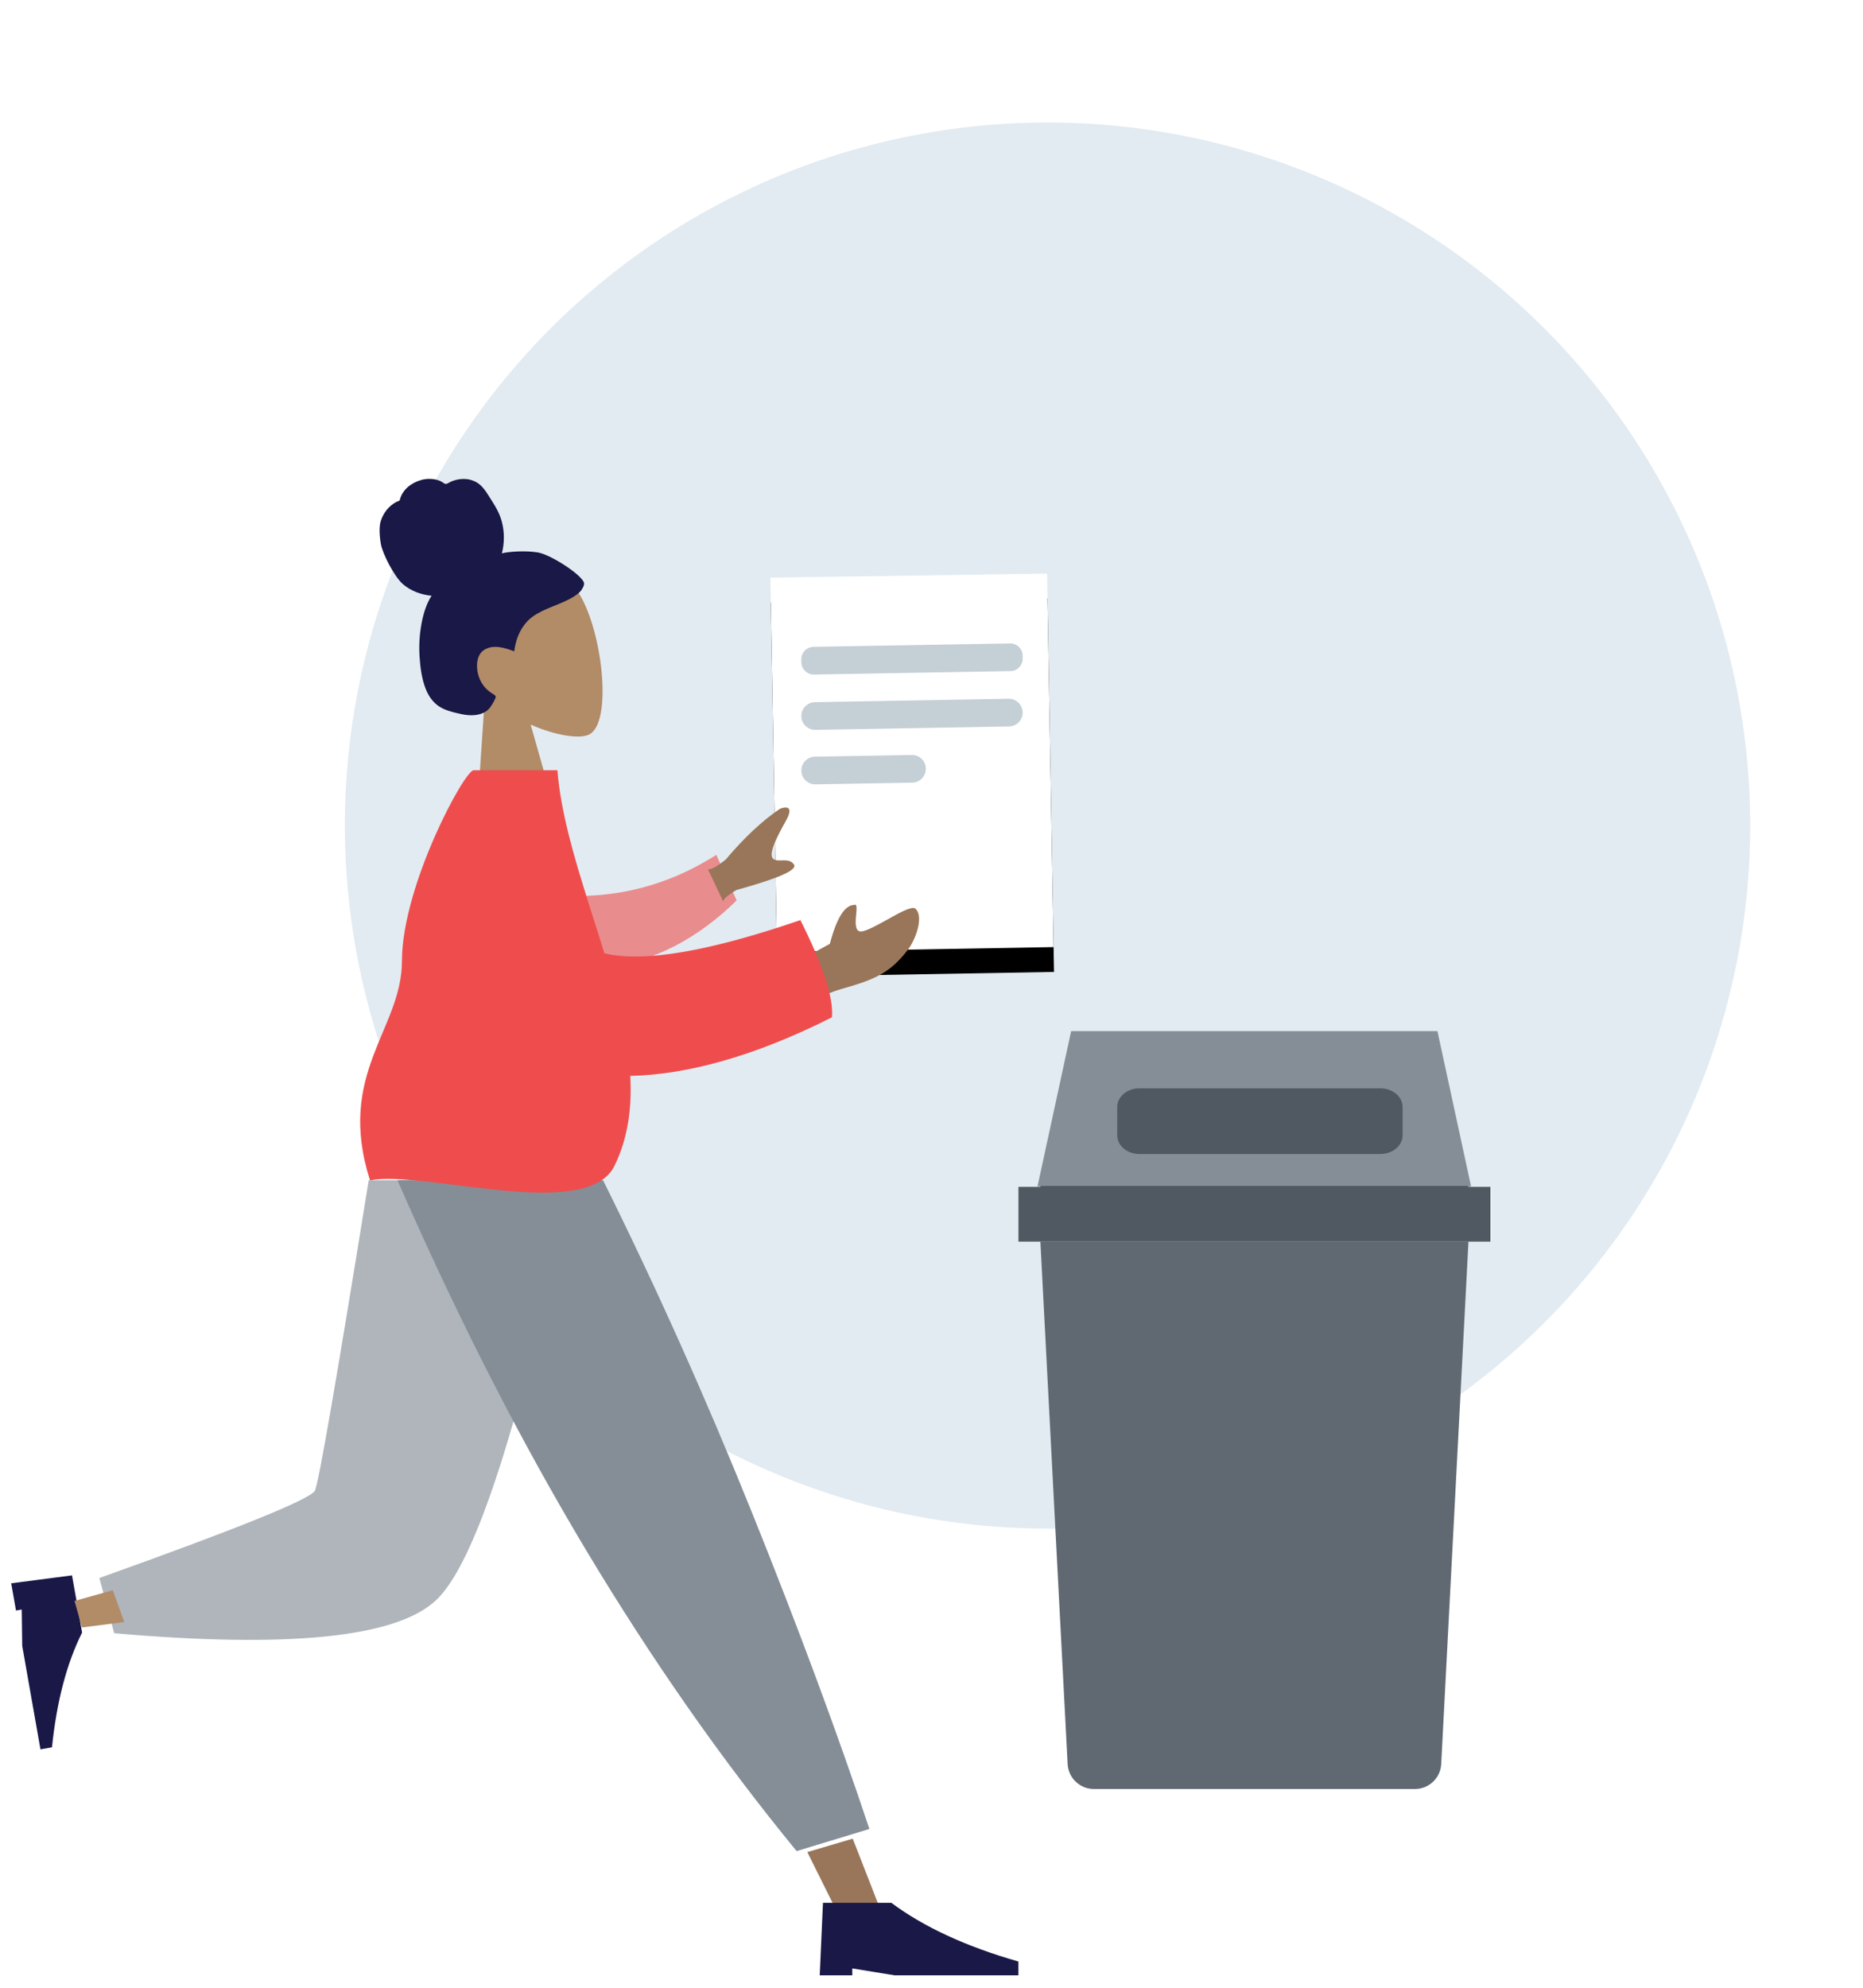 <?xml version="1.0" encoding="UTF-8"?>
<svg width="150px" height="160px" viewBox="0 0 150 160" version="1.1" xmlns="http://www.w3.org/2000/svg" xmlns:xlink="http://www.w3.org/1999/xlink">
    <title>Group</title>
    <defs>
        <polygon id="path-1" points="61.391 75.536 61.391 45.405 83.667 45.464 83.667 75.536"></polygon>
        <filter x="-31.4%" y="-16.6%" width="162.8%" height="146.5%" filterUnits="objectBoundingBox" id="filter-2">
            <feOffset dx="0" dy="2" in="SourceAlpha" result="shadowOffsetOuter1"></feOffset>
            <feGaussianBlur stdDeviation="2" in="shadowOffsetOuter1" result="shadowBlurOuter1"></feGaussianBlur>
            <feColorMatrix values="0 0 0 0 0   0 0 0 0 0   0 0 0 0 0  0 0 0 0.187 0" type="matrix" in="shadowBlurOuter1"></feColorMatrix>
        </filter>
    </defs>
    <g id="Talis-Elevate-App---Adding-resources" stroke="none" stroke-width="1" fill="none" fill-rule="evenodd">
        <g id="11" transform="translate(-496, -137)">
            <g id="Group" transform="translate(496.901, 137.895)">
                <ellipse id="Combined-Shape" fill="#E2EBF1" transform="translate(83.441, 65.554) rotate(170) translate(-83.441, -65.554) " cx="83.441" cy="65.554" rx="56.573" ry="56.59"></ellipse>
                <g id="Group-16" transform="translate(81.099, 82.105)">
                    <path d="M3.959,58.958 C3.999,60.097 4.931,61 6.068,61 L31.933,61 C33.069,61 34.001,60.097 34.041,58.958 L36.233,16.94 L1.767,16.94 L3.959,58.958 Z" id="Fill-99" fill="#606972"></path>
                    <polygon id="Fill-100" fill="#505962" points="0 16.94 38 16.94 38 12.534 0 12.534"></polygon>
                    <polygon id="Fill-101" fill="#000000" points="1.767 12.534 4.44 0.197 33.56 0.197 36.233 12.534"></polygon>
                    <polygon id="Fill-101" fill="#858E96" points="1.536 12.495 4.243 0 33.736 0 36.443 12.495"></polygon>
                    <path d="M9.739,9.89 C8.753,9.89 7.953,9.217 7.953,8.386 L7.953,6.107 C7.953,5.276 8.753,4.603 9.739,4.603 L29.144,4.603 C30.131,4.603 30.93,5.276 30.93,6.107 L30.93,8.386 C30.93,9.217 30.131,9.89 29.144,9.89 L9.739,9.89 Z" id="Fill-102" fill="#505962"></path>
                </g>
                <path d="M7.099,126.124 L8.294,130.568 C22.401,131.8 31.045,130.91 34.225,127.896 C37.406,124.883 41.03,113.619 45.099,94.105 L28.786,94.105 C26.208,110.084 24.767,118.409 24.462,119.08 C24.158,119.751 18.37,122.099 7.099,126.124 Z" id="Pant" fill="#9BA3AA" opacity="0.8"></path>
                <polygon id="Leg" fill="#997659" points="64.099 148.184 66.549 153.105 70.099 153.105 67.757 147.105"></polygon>
                <g id="Right-Shoe" transform="translate(65.099, 152.271)" fill="#191847">
                    <path d="M0,5.834 L0.262,0 L5.769,0 C8.381,1.945 11.79,3.519 15.997,4.723 L15.997,5.834 L6.032,5.834 L2.622,5.278 L2.622,5.834 L0,5.834 Z" id="Shoe"></path>
                </g>
                <path d="M63.239,148.105 L69.099,146.325 C66.532,138.621 63.384,130.143 59.658,120.89 C55.932,111.638 51.929,102.71 47.652,94.105 L31.099,94.105 C35.855,104.99 40.897,114.88 46.225,123.776 C51.553,132.672 57.224,140.781 63.239,148.105 Z" id="Pant" fill="#858E96"></path>
                <g id="Left-Shoe" transform="translate(3.608, 132.804) rotate(80) translate(-3.608, -132.804) translate(-3.178, 130.337)" fill="#191847">
                    <path d="M0,4.934 L0.222,0 L4.895,0 C7.11,1.645 10.002,2.976 13.572,3.994 L13.572,4.934 L5.117,4.934 L2.225,4.464 L2.225,4.934 L0,4.934 Z" id="Shoe"></path>
                </g>
                <path d="M46.056,70.329 C48.95,70.756 52.9,70.753 57.427,68.78 L58.468,72.656 C55.184,75.037 50.829,76.73 47.358,76.079 C44.623,75.567 43.748,72.003 46.056,70.329 Z" id="Sleeve" fill="#EF4D4D" opacity="0.6" transform="translate(51.599, 72.5) rotate(-9) translate(-51.599, -72.5) "></path>
                <g id="Head/Front" transform="translate(39.153, 51.56) rotate(-8) translate(-39.153, -51.56) translate(31.058, 37)">
                    <g id="Head" transform="translate(4.261, 7.862)" fill="#B28B67">
                        <path d="M10.834,2.66 C12.479,5.805 12.284,13.783 10.157,14.345 C9.308,14.569 7.501,14.02 5.662,12.883 L6.817,21.257 L-9.09494702e-13,21.257 L2.347,10.043 C1.038,8.468 0.152,6.538 0.3,4.375 C0.727,-1.856 9.188,-0.485 10.834,2.66 Z"></path>
                    </g>
                    <path d="M12.402,7.096 C11.47,6.805 10.118,6.706 9.549,6.773 C9.873,5.978 10.001,5.093 9.897,4.231 C9.795,3.393 9.43,2.68 9.092,1.932 C8.937,1.588 8.76,1.245 8.497,0.981 C8.229,0.713 7.89,0.536 7.534,0.451 C7.171,0.365 6.79,0.372 6.425,0.45 C6.264,0.485 6.12,0.561 5.961,0.603 C5.799,0.646 5.721,0.542 5.603,0.437 C5.32,0.186 4.905,0.062 4.546,0.017 C4.144,-0.033 3.727,0.029 3.344,0.165 C2.971,0.297 2.612,0.511 2.342,0.823 C2.222,0.962 2.113,1.12 2.042,1.295 C2.013,1.366 2.008,1.409 1.938,1.435 C1.874,1.459 1.799,1.46 1.732,1.483 C1.088,1.707 0.538,2.216 0.239,2.871 C0.064,3.253 -0.019,3.925 0.004,4.679 C0.026,5.432 0.69,7.399 1.311,8.116 C1.865,8.756 2.679,9.178 3.465,9.363 C2.944,9.975 2.596,10.739 2.339,11.516 C2.061,12.36 1.888,13.237 1.824,14.13 C1.764,14.979 1.758,15.877 1.952,16.708 C2.134,17.484 2.522,18.122 3.17,18.526 C3.467,18.711 3.787,18.851 4.108,18.978 C4.425,19.103 4.743,19.225 5.074,19.295 C5.702,19.428 6.426,19.405 6.909,18.893 C7.084,18.708 7.275,18.476 7.402,18.251 C7.448,18.169 7.476,18.116 7.42,18.037 C7.354,17.942 7.246,17.869 7.16,17.795 C6.673,17.371 6.371,16.806 6.295,16.133 C6.218,15.451 6.397,14.571 7.043,14.273 C7.842,13.906 8.721,14.328 9.431,14.721 C9.732,13.629 10.352,12.647 11.322,12.146 C12.397,11.592 13.629,11.528 14.733,11.052 C15.021,10.929 15.314,10.788 15.525,10.536 C15.614,10.43 15.718,10.294 15.753,10.154 C15.799,9.971 15.684,9.817 15.595,9.675 C15.123,8.917 13.333,7.387 12.402,7.096 Z" id="hair" fill="#191847"></path>
                </g>
                <path d="M8.181,127.105 C8.181,127.105 6.167,127.671 5.099,127.97 L5.698,130.105 C6.871,129.957 9.099,129.668 9.099,129.668 C9.099,129.668 8.181,127.105 8.181,127.105 Z" id="Leg" fill="#B28B67"></path>
                <g id="Path" fill-rule="nonzero" transform="translate(72.529, 60.471) rotate(-1) translate(-72.529, -60.471) ">
                    <use fill="black" fill-opacity="1" filter="url(#filter-2)" xlink:href="#path-1"></use>
                    <use fill="#FFFFFF" xlink:href="#path-1"></use>
                </g>
                <path d="M64.619,51.033 L80.44,51.033 C80.992,51.033 81.44,51.481 81.44,52.033 L81.44,52.261 C81.44,52.813 80.992,53.261 80.44,53.261 L64.619,53.261 C64.067,53.261 63.619,52.813 63.619,52.261 L63.619,52.033 C63.619,51.481 64.067,51.033 64.619,51.033 Z" id="Rectangle" fill="#C5CFD6" fill-rule="nonzero" transform="translate(72.53, 52.147) rotate(-1) translate(-72.53, -52.147) "></path>
                <path d="M64.733,55.488 L80.326,55.488 C80.941,55.488 81.44,55.987 81.44,56.602 C81.44,57.217 80.941,57.716 80.326,57.716 L64.733,57.716 C64.118,57.716 63.619,57.217 63.619,56.602 C63.619,55.987 64.118,55.488 64.733,55.488 Z" id="Rectangle" fill="#C5CFD6" fill-rule="nonzero" transform="translate(72.53, 56.602) rotate(-1) translate(-72.53, -56.602) "></path>
                <path d="M64.733,59.943 L72.53,59.943 C73.145,59.943 73.643,60.442 73.643,61.057 C73.643,61.672 73.145,62.171 72.53,62.171 L64.733,62.171 C64.118,62.171 63.619,61.672 63.619,61.057 C63.619,60.442 64.118,59.943 64.733,59.943 Z" id="Rectangle" fill="#C5CFD6" fill-rule="nonzero" transform="translate(68.631, 61.057) rotate(-1) translate(-68.631, -61.057) "></path>
                <path d="M68.541,74.067 C68.974,73.978 69.653,73.615 70.345,73.231 L70.723,73.021 C71.663,72.5 72.551,72.026 72.8,72.244 C73.486,72.845 72.874,74.693 72.153,75.612 C70.806,77.33 69.69,77.917 66.933,78.686 C65.491,79.088 63.932,79.894 62.256,81.105 L62.035,77.208 L65.916,75.075 C66.461,73.002 67.112,71.959 67.869,71.946 C68.451,71.675 67.438,74.294 68.541,74.067 Z M62.37,65.188 C61.657,66.453 60.964,67.816 61.327,68.206 C61.69,68.596 62.596,68.051 63.029,68.699 C63.318,69.131 61.771,69.813 58.389,70.746 C57.637,71.193 57.288,71.513 57.343,71.704 C57.343,71.704 56.099,69.071 56.099,69.072 C56.35,69.12 56.831,68.857 57.541,68.282 C59.011,66.536 60.458,65.18 61.885,64.214 C62.32,64.032 63.082,63.922 62.37,65.188 Z" id="Skin" fill="#997659"></path>
                <path d="M43.978,61.105 C44.249,64.465 45.315,68.076 46.468,71.731 L46.77,72.685 L46.77,72.685 L47.073,73.641 C47.124,73.8 47.174,73.959 47.225,74.119 L47.525,75.075 C47.604,75.329 47.682,75.583 47.76,75.837 C50.896,76.594 56.158,75.703 63.544,73.165 C65.376,76.824 66.223,79.434 66.085,80.992 C59.748,84.188 54.318,85.613 49.844,85.707 C49.988,88.27 49.665,90.709 48.579,92.938 C46.348,97.52 33.282,93.277 28.889,94.112 C26.138,85.484 31.457,81.977 31.462,76.457 C31.466,70.411 36.493,61.105 37.233,61.105 L37.233,61.105 Z" id="Clothes" fill="#EF4D4D"></path>
            </g>
        </g>
    </g>
</svg>